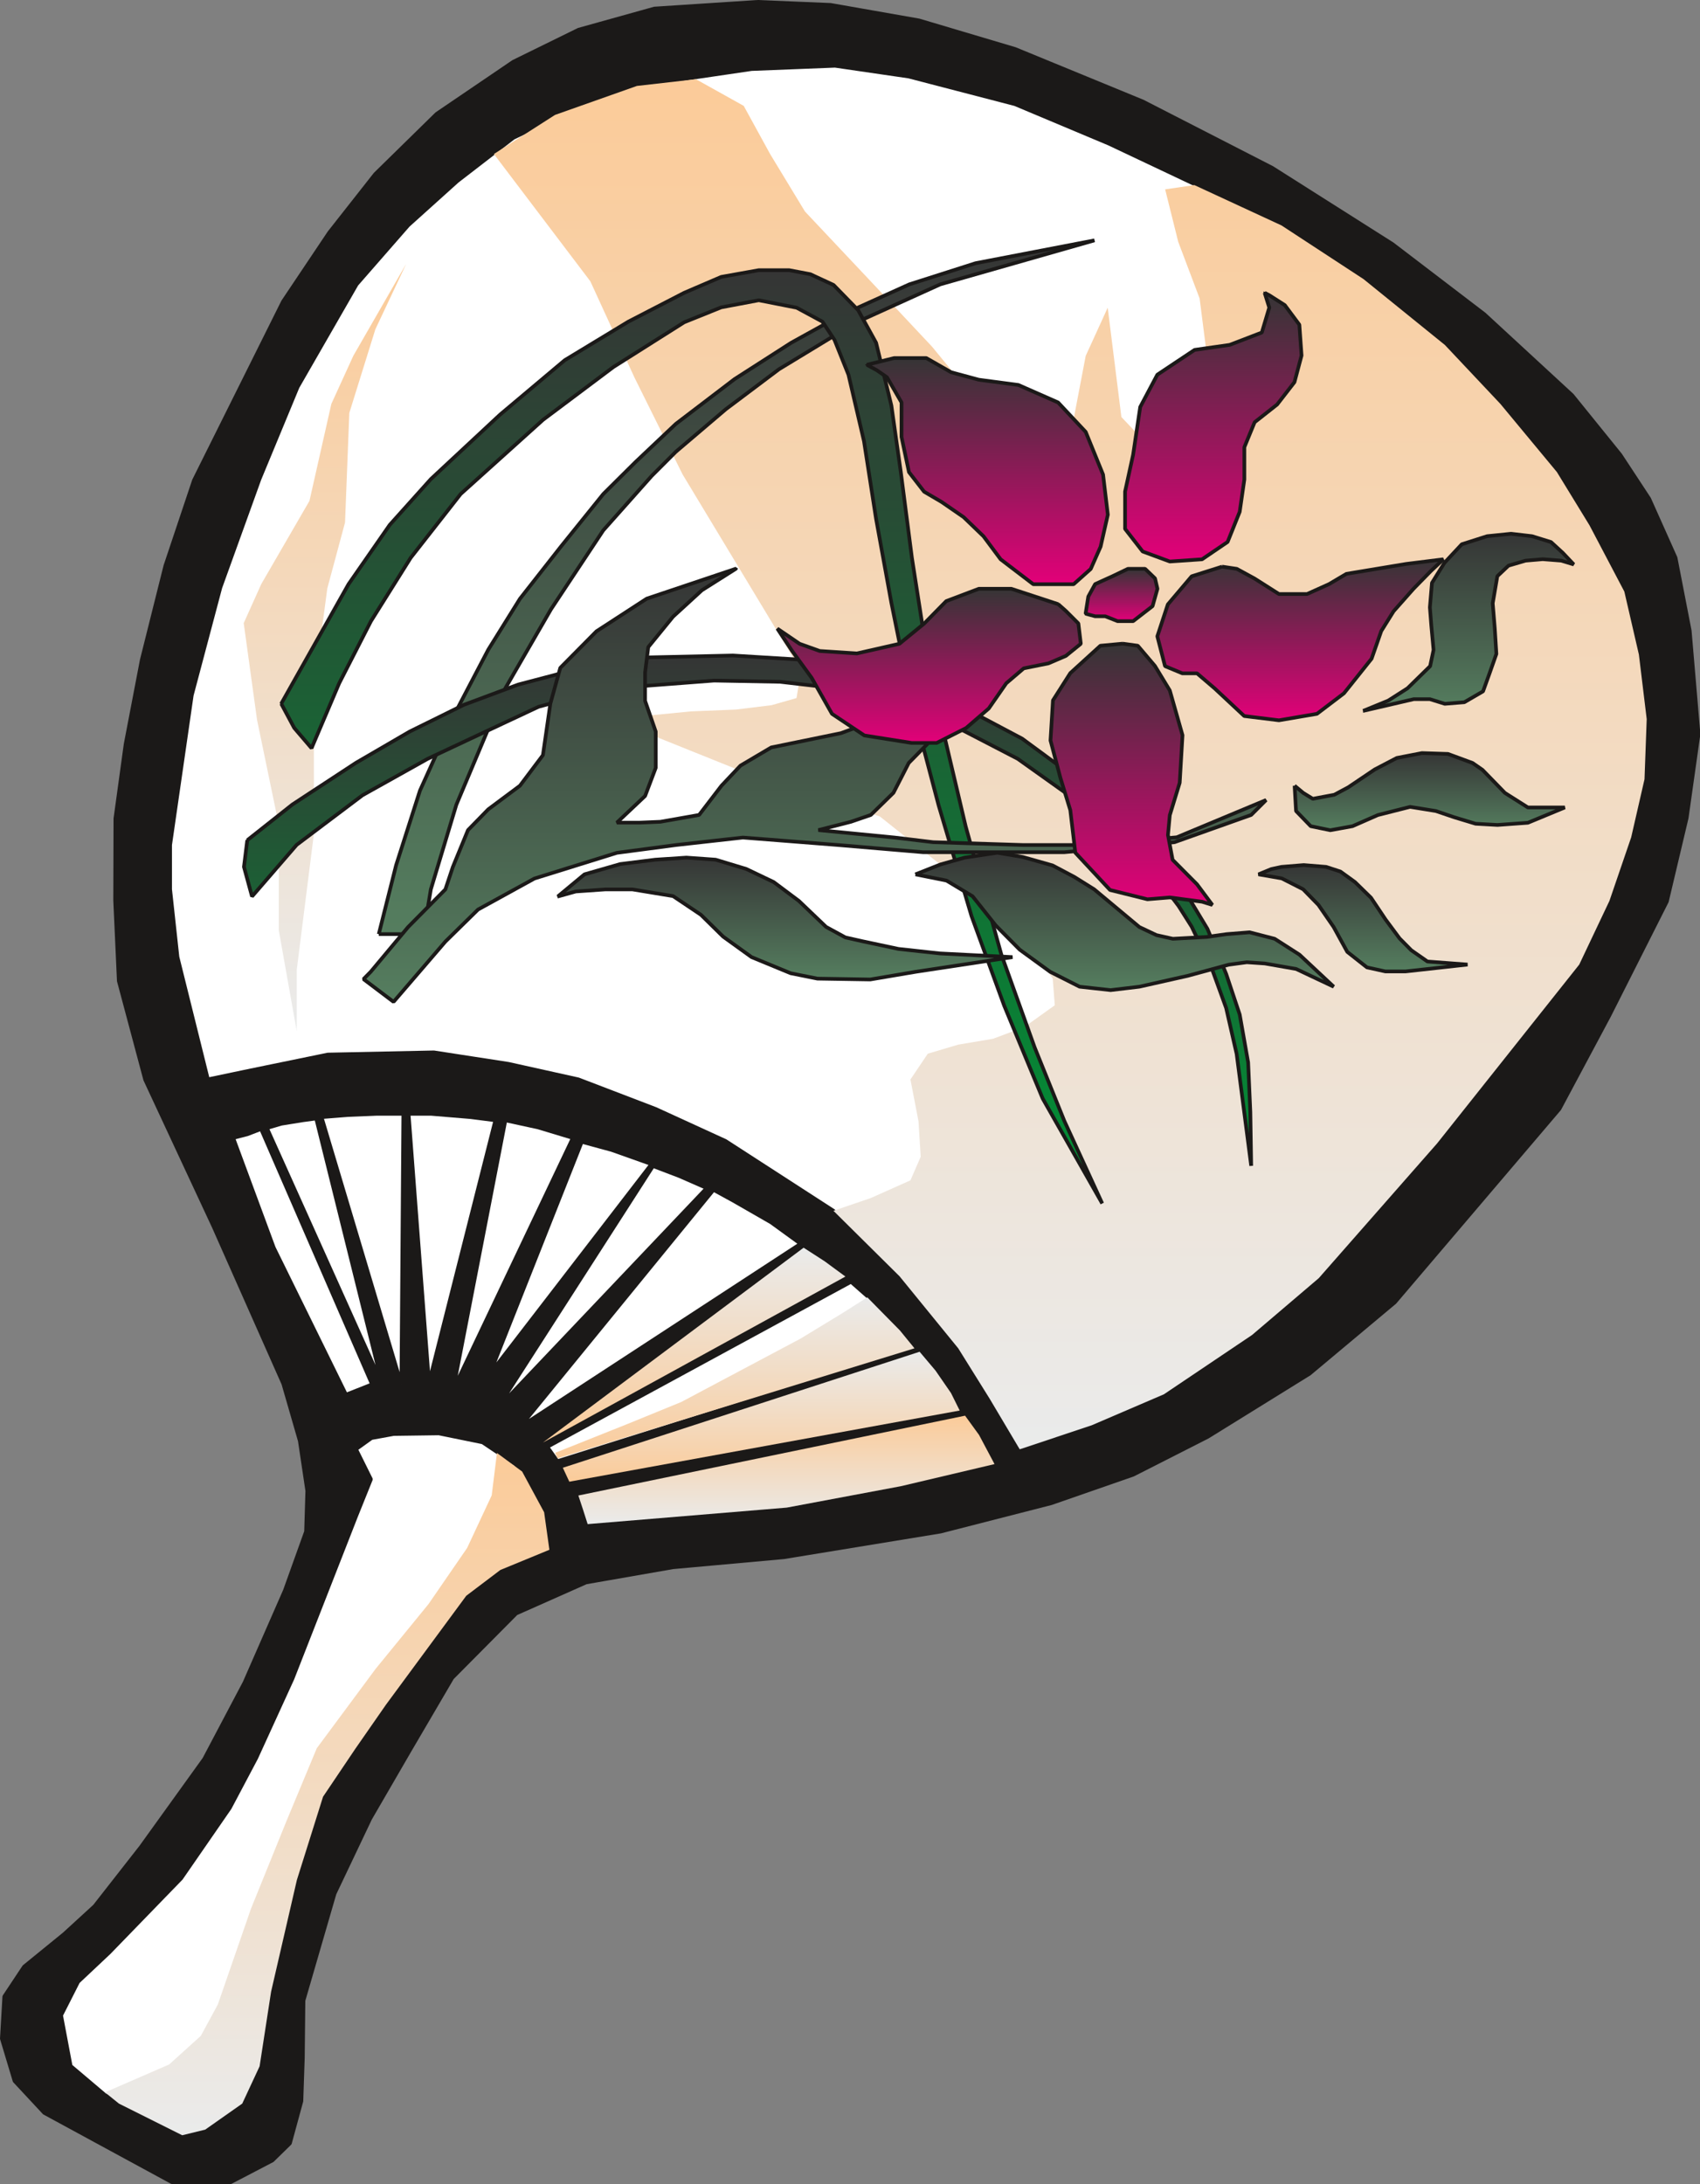 <svg xmlns="http://www.w3.org/2000/svg" version="1.2" width="525.694" height="675.25" viewBox="0 0 13909 17866" preserveAspectRatio="xMidYMid" fill-rule="evenodd" stroke-width="28.222" stroke-linejoin="round" xml:space="preserve"><rect x="0" y="0" width="13909" height="17866" fill="#808080" stroke="none"/><defs class="ClipPathGroup"><clipPath id="a" clipPathUnits="userSpaceOnUse"><path d="M0 0h13909v17866H0z"/></clipPath></defs><g class="SlideGroup"><g class="Slide" clip-path="url(#a)"><g class="Page"><g class="com.sun.star.drawing.PolyPolygonShape"><path class="BoundingBox" fill="none" d="M0 0h13913v17868H0z"/><defs><linearGradient id="b" x1="6956" y1="17851" x2="6956" y2="14" gradientUnits="userSpaceOnUse"><stop offset="0" style="stop-color:#1b1918"/><stop offset="1" style="stop-color:#1b1918"/></linearGradient></defs><path style="fill:url(#b)" d="m2318 11319-569-1283-561-1204-216-808-30-658 2-670 84-610 132-688 193-770 234-699 729-1463 378-564 376-478 503-493 627-426 534-262 620-173 845-55 597 25 723 127 787 234 1044 429 1059 543 983 623 752 574 719 663 394 487 236 359 216 483 116 597 72 846-97 686-162 683-473 937-406 760-1347 1582-698 584-833 516-610 310-670 233-905 232-1283 210-907 82-711 124-572 254-523 527-348 594-323 557-292 614-254 874-5 467-12 356-94 345-143 140-345 180-478-2-1044-567-243-261-104-346 20-345 162-244 328-267 249-228 378-483 519-721 330-625 330-753 173-482 10-333-61-409-135-467Z"/><path fill="none" stroke="#1B1918" stroke-width="30" stroke-linejoin="bevel" d="m2318 11319-569-1283-561-1204-216-808-30-658 2-670 84-610 132-688 193-770 234-699 729-1463 378-564 376-478 503-493 627-426 534-262 620-173 845-55 597 25 723 127 787 234 1044 429 1059 543 983 623 752 574 719 663 394 487 236 359 216 483 116 597 72 846-97 686-162 683-473 937-406 760-1347 1582-698 584-833 516-610 310-670 233-905 232-1283 210-907 82-711 124-572 254-523 527-348 594-323 557-292 614-254 874-5 467-12 356-94 345-143 140-345 180-478-2-1044-567-243-261-104-346 20-345 162-244 328-267 249-228 378-483 519-721 330-625 330-753 173-482 10-333-61-409-135-467Z"/></g><g class="com.sun.star.drawing.PolyPolygonShape"><path class="BoundingBox" fill="none" d="M485 11710h3969v5757H485z"/><defs><linearGradient id="c" x1="2469" y1="17451" x2="2469" y2="11725" gradientUnits="userSpaceOnUse"><stop offset="0" style="stop-color:#fff"/><stop offset="1" style="stop-color:#fff"/></linearGradient></defs><path style="fill:url(#c)" d="m2913 11854 122 246-122 303-520 1328-297 650-216 408-398 576-589 607-254 239-139 274 78 414 280 237 684 315 317-178 204-231 61-366 129-777 175-630 216-572 432-709 750-983 315-221 297-94-40-414-180-297-270-181-358-73-369 5-181 33-127 91Z"/><path fill="none" stroke="#1B1918" stroke-width="30" stroke-linejoin="bevel" d="m2913 11854 122 246-122 303-520 1328-297 650-216 408-398 576-589 607-254 239-139 274 78 414 280 237 684 315 317-178 204-231 61-366 129-777 175-630 216-572 432-709 750-983 315-221 297-94-40-414-180-297-270-181-358-73-369 5-181 33-127 91Z"/></g><g class="com.sun.star.drawing.PolyPolygonShape"><path class="BoundingBox" fill="none" d="M1893 9220h1167v2204H1893z"/><defs><linearGradient id="d" x1="2476" y1="11407" x2="2476" y2="9234" gradientUnits="userSpaceOnUse"><stop offset="0" style="stop-color:#fff"/><stop offset="1" style="stop-color:#fff"/></linearGradient></defs><path style="fill:url(#d)" d="m1908 9308 332 898 591 1202 213-84-908-2089-112 43-116 30Z"/><path fill="none" stroke="#1B1918" stroke-width="30" stroke-linejoin="bevel" d="m1908 9308 332 898 591 1202 213-84-908-2089-112 43-116 30Z"/></g><g class="com.sun.star.drawing.PolyPolygonShape"><path class="BoundingBox" fill="none" d="M2169 9134h975v2206h-975z"/><defs><linearGradient id="e" x1="2655" y1="11323" x2="2655" y2="9148" gradientUnits="userSpaceOnUse"><stop offset="0" style="stop-color:#fff"/><stop offset="1" style="stop-color:#fff"/></linearGradient></defs><path style="fill:url(#e)" d="m2184 9227 943 2097-540-2175-111 15-173 28-119 35Z"/><path fill="none" stroke="#1B1918" stroke-width="30" stroke-linejoin="bevel" d="m2184 9227 943 2097-540-2175-111 15-173 28-119 35Z"/></g><g class="com.sun.star.drawing.PolyPolygonShape"><path class="BoundingBox" fill="none" d="M2616 9096h700v2245h-700z"/><defs><linearGradient id="f" x1="2965" y1="11323" x2="2965" y2="9110" gradientUnits="userSpaceOnUse"><stop offset="0" style="stop-color:#fff"/><stop offset="1" style="stop-color:#fff"/></linearGradient></defs><path style="fill:url(#f)" d="m2631 9138 653 2186 16-2213h-214l-240 10-215 17Z"/><path fill="none" stroke="#1B1918" stroke-width="30" stroke-linejoin="bevel" d="m2631 9138 653 2186 16-2213h-214l-240 10-215 17Z"/></g><g class="com.sun.star.drawing.PolyPolygonShape"><path class="BoundingBox" fill="none" d="M3328 9096h742v2229h-742z"/><defs><linearGradient id="g" x1="3698" y1="11309" x2="3698" y2="9111" gradientUnits="userSpaceOnUse"><stop offset="0" style="stop-color:#fff"/><stop offset="1" style="stop-color:#fff"/></linearGradient></defs><path style="fill:url(#g)" d="m3343 9111 167 2198 543-2145-202-26-325-27h-183Z"/><path fill="none" stroke="#1B1918" stroke-width="30" stroke-linejoin="bevel" d="m3343 9111 167 2198 543-2145-202-26-325-27h-183Z"/></g><g class="com.sun.star.drawing.PolyPolygonShape"><path class="BoundingBox" fill="none" d="M3693 9149h1010v2234H3693z"/><defs><linearGradient id="h" x1="4197" y1="11366" x2="4197" y2="9163" gradientUnits="userSpaceOnUse"><stop offset="0" style="stop-color:#fff"/><stop offset="1" style="stop-color:#fff"/></linearGradient></defs><path style="fill:url(#h)" d="m4135 9164-427 2203 979-2059-285-86-267-58Z"/><path fill="none" stroke="#1B1918" stroke-width="30" stroke-linejoin="bevel" d="m4135 9164-427 2203 979-2059-285-86-267-58Z"/></g><g class="com.sun.star.drawing.PolyPolygonShape"><path class="BoundingBox" fill="none" d="M3993 9325h1354v1929H3993z"/><defs><linearGradient id="i" x1="4669" y1="11238" x2="4669" y2="9340" gradientUnits="userSpaceOnUse"><stop offset="0" style="stop-color:#fff"/><stop offset="1" style="stop-color:#fff"/></linearGradient></defs><path style="fill:url(#i)" d="m4760 9340-752 1898 1322-1716-327-116-243-66Z"/><path fill="none" stroke="#1B1918" stroke-width="30" stroke-linejoin="bevel" d="m4760 9340-752 1898 1322-1716-327-116-243-66Z"/></g><g class="com.sun.star.drawing.PolyPolygonShape"><path class="BoundingBox" fill="none" d="M4052 9522h1746v2017H4052z"/><defs><linearGradient id="j" x1="4924" y1="11522" x2="4924" y2="9537" gradientUnits="userSpaceOnUse"><stop offset="0" style="stop-color:#fff"/><stop offset="1" style="stop-color:#fff"/></linearGradient></defs><path style="fill:url(#j)" d="m5343 9538-1276 1985 1715-1805-226-99-213-81Z"/><path fill="none" stroke="#1B1918" stroke-width="30" stroke-linejoin="bevel" d="m5343 9538-1276 1985 1715-1805-226-99-213-81Z"/></g><g class="com.sun.star.drawing.PolyPolygonShape"><path class="BoundingBox" fill="none" d="M4240 9718h2326v1970H4240z"/><defs><linearGradient id="k" x1="5402" y1="11671" x2="5402" y2="9732" gradientUnits="userSpaceOnUse"><stop offset="0" style="stop-color:#fff"/><stop offset="1" style="stop-color:#fff"/></linearGradient></defs><path style="fill:url(#k)" d="m5838 9733-1583 1939 2295-1498-241-175-310-178-161-88Z"/><path fill="none" stroke="#1B1918" stroke-width="30" stroke-linejoin="bevel" d="m5838 9733-1583 1939 2295-1498-241-175-310-178-161-88Z"/></g><g class="com.sun.star.drawing.PolyPolygonShape"><path class="BoundingBox" fill="none" d="M4442 10205h2476v1596H4442z"/><defs><linearGradient id="l" x1="5679" y1="10206" x2="5679" y2="11800" gradientUnits="userSpaceOnUse"><stop offset="0" style="stop-color:#eaebeb"/><stop offset="1" style="stop-color:#fbcb99"/></linearGradient></defs><path style="fill:url(#l)" d="m6575 10206-2133 1594 2475-1358-170-125-172-111Z"/></g><g class="com.sun.star.drawing.PolyPolygonShape"><path class="BoundingBox" fill="none" d="M4463 10470h3052v1499H4463z"/><defs><linearGradient id="m" x1="5988" y1="11951" x2="5988" y2="10484" gradientUnits="userSpaceOnUse"><stop offset="0" style="stop-color:#fff"/><stop offset="1" style="stop-color:#fff"/></linearGradient></defs><path style="fill:url(#m)" d="m6963 10485-2485 1350 83 117 2938-925-183-200-160-172-193-170Z"/><path fill="none" stroke="#1B1918" stroke-width="30" stroke-linejoin="bevel" d="m6963 10485-2485 1350 83 117 2938-925-183-200-160-172-193-170Z"/></g><g class="com.sun.star.drawing.PolyPolygonShape"><path class="BoundingBox" fill="none" d="M4605 11057h3249v1065H4605z"/><defs><linearGradient id="n" x1="6228" y1="11057" x2="6228" y2="12120" gradientUnits="userSpaceOnUse"><stop offset="0" style="stop-color:#eaebeb"/><stop offset="1" style="stop-color:#fbcb99"/></linearGradient></defs><path style="fill:url(#n)" d="m7524 11057-2919 949 53 114 3194-582-71-143-127-184-130-154Z"/></g><g class="com.sun.star.drawing.PolyPolygonShape"><path class="BoundingBox" fill="none" d="M4732 11579h3406v889H4732z"/><defs><linearGradient id="o" x1="6434" y1="12466" x2="6434" y2="11579" gradientUnits="userSpaceOnUse"><stop offset="0" style="stop-color:#eaebeb"/><stop offset="1" style="stop-color:#fbcb99"/></linearGradient></defs><path style="fill:url(#o)" d="m7896 11580-3164 653 38 115 38 119 1629-135 933-175 767-181-127-239-114-157Z"/></g><g class="com.sun.star.drawing.PolyPolygonShape"><path class="BoundingBox" fill="none" d="M1376 523h12113v11348H1376z"/><defs><linearGradient id="p" x1="7432" y1="11854" x2="7432" y2="537" gradientUnits="userSpaceOnUse"><stop offset="0" style="stop-color:#fff"/><stop offset="1" style="stop-color:#fff"/></linearGradient></defs><path style="fill:url(#p)" d="m1701 8829-249-1001-60-553v-364l177-1224 234-881 320-887 312-753 483-840 422-483 401-361 460-355 442-211 569-213 937-138 683-27 603 88 869 226 769 323 1413 668 670 439 666 539 454 483 463 557 266 437 285 541 119 515 64 529-18 490-109 475-178 521-246 520-1164 1464-968 1103-546 464-721 486-592 254-587 195-246-414-256-411-482-590-541-536-883-571-572-262-632-242-572-127-610-94-868 18-628 129-353 74Z"/><path fill="none" stroke="#1B1918" stroke-width="30" stroke-linejoin="bevel" d="m1701 8829-249-1001-60-553v-364l177-1224 234-881 320-887 312-753 483-840 422-483 401-361 460-355 442-211 569-213 937-138 683-27 603 88 869 226 769 323 1413 668 670 439 666 539 454 483 463 557 266 437 285 541 119 515 64 529-18 490-109 475-178 521-246 520-1164 1464-968 1103-546 464-721 486-592 254-587 195-246-414-256-411-482-590-541-536-883-571-572-262-632-242-572-127-610-94-868 18-628 129-353 74Z"/></g><g class="com.sun.star.drawing.PolyPolygonShape"><path class="BoundingBox" fill="none" d="M859 11885h3637v5582H859z"/><defs><linearGradient id="q" x1="2677" y1="17465" x2="2677" y2="11884" gradientUnits="userSpaceOnUse"><stop offset="0" style="stop-color:#eaebeb"/><stop offset="1" style="stop-color:#fbcb99"/></linearGradient></defs><path style="fill:url(#q)" d="m859 17115 525-228 259-234 139-256 271-783 292-721 247-593 482-650 432-529 316-459 201-430 43-347 206 152 180 333 43 307-401 165-279 211-657 891-251 361-264 392-214 681-211 914-94 610-142 305-303 213-188 46-518-259-114-92Z"/></g><g class="com.sun.star.drawing.PolyPolygonShape"><path class="BoundingBox" fill="none" d="M4541 10612h2942v1318H4541z"/><defs><linearGradient id="r" x1="6012" y1="10612" x2="6012" y2="11929" gradientUnits="userSpaceOnUse"><stop offset="0" style="stop-color:#eaebeb"/><stop offset="1" style="stop-color:#fbcb99"/></linearGradient></defs><path style="fill:url(#r)" d="m4542 11884 594-237 438-179 975-518 339-206 208-132 267 271 119 146-2920 900-20-45Z"/></g><g class="com.sun.star.drawing.PolyPolygonShape"><path class="BoundingBox" fill="none" d="M4041 648h9433v11208H4041z"/><defs><linearGradient id="s" x1="8757" y1="11854" x2="8757" y2="647" gradientUnits="userSpaceOnUse"><stop offset="0" style="stop-color:#eaebeb"/><stop offset="1" style="stop-color:#fbcb99"/></linearGradient></defs><path style="fill:url(#s)" d="m8630 8223-17-219-199-274-355-368-861-684-612-198-564-190-729-293-153-115 176-30 337-33 369-15 292-36 203-58 30-183-30-102-932-1544-394-793-361-787-789-1041 500-320 670-237 483-55 391 218 216 394 285 470 538 571 503 536 323 394 248 289 254 216 178-33 144-221 109-571 180-394 112 894 137 145 267-36 170-249 140-251-74-579-175-463-107-429 239-35 713 330 671 439 666 539 454 482 462 557 267 436 285 542 119 515 64 528-18 492-109 475-178 520-247 521-1163 1463-968 1102-546 465-721 485-592 254-588 196-246-414-257-412-480-589-541-536 305-104 325-145 84-193-18-289-66-343 142-211 249-74 285-48 256-96 249-178Z"/></g><g class="com.sun.star.drawing.PolyPolygonShape"><path class="BoundingBox" fill="none" d="M1993 2159h1331v6278H1993z"/><defs><linearGradient id="t" x1="2658" y1="8435" x2="2658" y2="2158" gradientUnits="userSpaceOnUse"><stop offset="0" style="stop-color:#eaebeb"/><stop offset="1" style="stop-color:#fbcb99"/></linearGradient></defs><path style="fill:url(#t)" d="m3323 2159-432 751-180 394-179 793-394 680-144 320 109 791 178 859v863l147 826v-503l140-1110V5639l110-826 145-539 35-896 213-684 252-535Z"/></g><g class="com.sun.star.drawing.PolyPolygonShape"><path class="BoundingBox" fill="none" d="M3084 1951h5887v5706H3084z"/><defs><linearGradient id="u" x1="6027" y1="7640" x2="6027" y2="1965" gradientUnits="userSpaceOnUse"><stop offset="0" style="stop-color:#557e5f"/><stop offset="1" style="stop-color:#353535"/></linearGradient></defs><path style="fill:url(#u)" d="m3099 7641 142-564 195-610 282-624 277-529 259-416 336-428 346-429 264-262 330-312 480-366 463-297 409-226 558-252 542-173 973-187-1262 360-695 315-624 379-435 327-409 348-198 198-396 445-428 646-373 645-401 953-209 693-61 366h-365Z"/><path fill="none" stroke="#1B1918" stroke-width="30" stroke-linejoin="bevel" d="m3099 7641 142-564 195-610 282-624 277-529 259-416 336-428 346-429 264-262 330-312 480-366 463-297 409-226 558-252 542-173 973-187-1262 360-695 315-624 379-435 327-409 348-198 198-396 445-428 646-373 645-401 953-209 693-61 366h-365Z"/></g><g class="com.sun.star.drawing.PolyPolygonShape"><path class="BoundingBox" fill="none" d="M1981 5347h8272v4205H1981z"/><defs><linearGradient id="v" x1="6116" y1="9536" x2="6116" y2="5362" gradientUnits="userSpaceOnUse"><stop offset="0" style="stop-color:#009035"/><stop offset="1" style="stop-color:#353535"/></linearGradient></defs><path style="fill:url(#v)" d="m2023 6873 369-292 520-341 440-256 444-219 443-165 501-132 576-91 681-15 572 35 556 91 391 127 401 191 446 236 556 409 424 386 333 424 203 337 153 368 111 333 69 391 18 406 7 440-119-915-86-376-115-317-167-348-107-169-226-299-368-366-333-262-389-277-529-274-412-152-566-153-437-51-541-10-897 69-538 145-461 216-447 210-533 298-539 406-365 422-66-242 27-218Z"/><path fill="none" stroke="#1B1918" stroke-width="30" stroke-linejoin="bevel" d="m2023 6873 369-292 520-341 440-256 444-219 443-165 501-132 576-91 681-15 572 35 556 91 391 127 401 191 446 236 556 409 424 386 333 424 203 337 153 368 111 333 69 391 18 406 7 440-119-915-86-376-115-317-167-348-107-169-226-299-368-366-333-262-389-277-529-274-412-152-566-153-437-51-541-10-897 69-538 145-461 216-447 210-533 298-539 406-365 422-66-242 27-218Z"/></g><g class="com.sun.star.drawing.PolyPolygonShape"><path class="BoundingBox" fill="none" d="M2285 2195h6749v7665H2285z"/><defs><linearGradient id="w" x1="5659" y1="9844" x2="5659" y2="2210" gradientUnits="userSpaceOnUse"><stop offset="0" style="stop-color:#009035"/><stop offset="1" style="stop-color:#353535"/></linearGradient></defs><path style="fill:url(#w)" d="m2301 5756 551-978 337-485 336-374 567-528 529-445 520-315 457-236 303-130 307-55h249l173 33 190 88 201 206 147 267 125 513 77 543 91 703 122 782 122 584 196 831 292 1049 272 758 243 602 310 675-487-858-315-760-267-732-269-905-219-830-168-828-125-686-99-636-127-544-114-284-99-150-211-114-310-61-307 58-303 122-579 366-576 432-674 607-409 522-325 518-260 508-226 531-142-166-106-198Z"/><path fill="none" stroke="#1B1918" stroke-width="30" stroke-linejoin="bevel" d="m2301 5756 551-978 337-485 336-374 567-528 529-445 520-315 457-236 303-130 307-55h249l173 33 190 88 201 206 147 267 125 513 77 543 91 703 122 782 122 584 196 831 292 1049 272 758 243 602 310 675-487-858-315-760-267-732-269-905-219-830-168-828-125-686-99-636-127-544-114-284-99-150-211-114-310-61-307 58-303 122-579 366-576 432-674 607-409 522-325 518-260 508-226 531-142-166-106-198Z"/></g><g class="com.sun.star.drawing.PolyPolygonShape"><path class="BoundingBox" fill="none" d="M2959 4635h7416v3576H2959z"/><defs><linearGradient id="x" x1="6666" y1="8195" x2="6666" y2="4651" gradientUnits="userSpaceOnUse"><stop offset="0" style="stop-color:#557e5f"/><stop offset="1" style="stop-color:#353535"/></linearGradient></defs><path style="fill:url(#x)" d="m6023 4651-732 246-411 267-296 299-81 292-61 422-188 250-259 193-166 170-124 302-61 183-305 308-305 365-60 61 246 186 424-493 267-262 462-254 674-210 485-64 546-61 778 61 696 59h1156l902-82 627-223 122-122-731 305-709 63h-550l-734-23-315-38-624-61 266-68 163-56 185-181 125-244 180-183 302-244-548-59-178 127-310 115-571 117-252 149-155 164-183 239-317 56-168 7h-188l231-218 87-230v-297l-87-251v-232l26-208 203-249 236-216 280-177Z"/><path fill="none" stroke="#1B1918" stroke-width="30" stroke-linejoin="bevel" d="m6023 4651-732 246-411 267-296 299-81 292-61 422-188 250-259 193-166 170-124 302-61 183-305 308-305 365-60 61 246 186 424-493 267-262 462-254 674-210 485-64 546-61 778 61 696 59h1156l902-82 627-223 122-122-731 305-709 63h-550l-734-23-315-38-624-61 266-68 163-56 185-181 125-244 180-183 302-244-548-59-178 127-310 115-571 117-252 149-155 164-183 239-317 56-168 7h-188l231-218 87-230v-297l-87-251v-232l26-208 203-249 236-216 280-177Z"/></g><g class="com.sun.star.drawing.PolyPolygonShape"><path class="BoundingBox" fill="none" d="M4549 7000h3751v1029H4549z"/><defs><linearGradient id="y" x1="6424" y1="8011" x2="6424" y2="7014" gradientUnits="userSpaceOnUse"><stop offset="0" style="stop-color:#557e5f"/><stop offset="1" style="stop-color:#353535"/></linearGradient></defs><path style="fill:url(#y)" d="m4564 7333 218-181 292-84 287-36 255-17 239 17 251 76 224 107 206 154 223 213 158 86 147 33 287 61 339 37 594 30-792 120-372 63-432-7-219-44-320-132-233-168-181-178-228-153-334-55h-218l-244 17-147 41Z"/><path fill="none" stroke="#1B1918" stroke-width="30" stroke-linejoin="bevel" d="m4564 7333 218-181 292-84 287-36 255-17 239 17 251 76 224 107 206 154 223 213 158 86 147 33 287 61 339 37 594 30-792 120-372 63-432-7-219-44-320-132-233-168-181-178-228-153-334-55h-218l-244 17-147 41Z"/></g><g class="com.sun.star.drawing.PolyPolygonShape"><path class="BoundingBox" fill="none" d="M7474 6959h3454v1156H7474z"/><defs><linearGradient id="z" x1="9201" y1="8099" x2="9201" y2="6975" gradientUnits="userSpaceOnUse"><stop offset="0" style="stop-color:#557e5f"/><stop offset="1" style="stop-color:#353535"/></linearGradient></defs><path style="fill:url(#z)" d="m7490 7152 254 51 213 128 190 239 196 198 249 181 241 122 254 28 235-28 396-89 335-91 148-20 147 10 257 45 167 79 140 66-280-262-203-130-205-53-188 15-163 23-277 15-134-30-140-66-369-308-163-102-178-94-244-69-208-35-267 40-198 56-205 81Z"/><path fill="none" stroke="#1B1918" stroke-width="30" stroke-linejoin="bevel" d="m7490 7152 254 51 213 128 190 239 196 198 249 181 241 122 254 28 235-28 396-89 335-91 148-20 147 10 257 45 167 79 140 66-280-262-203-130-205-53-188 15-163 23-277 15-134-30-140-66-369-308-163-102-178-94-244-69-208-35-267 40-198 56-205 81Z"/></g><g class="com.sun.star.drawing.PolyPolygonShape"><path class="BoundingBox" fill="none" d="M10282 7061h1741v901h-1741z"/><defs><linearGradient id="A" x1="11152" y1="7946" x2="11152" y2="7076" gradientUnits="userSpaceOnUse"><stop offset="0" style="stop-color:#557e5f"/><stop offset="1" style="stop-color:#353535"/></linearGradient></defs><path style="fill:url(#A)" d="m10297 7152 190 33 175 89 125 128 124 180 112 204 161 127 150 33h167l506-56-328-25-132-92-96-97-115-155-119-178-131-128-119-86-117-38-183-15-183 15-83 18-104 43Z"/><path fill="none" stroke="#1B1918" stroke-width="30" stroke-linejoin="bevel" d="m10297 7152 190 33 175 89 125 128 124 180 112 204 161 127 150 33h167l506-56-328-25-132-92-96-97-115-155-119-178-131-128-119-86-117-38-183-15-183 15-83 18-104 43Z"/></g><g class="com.sun.star.drawing.PolyPolygonShape"><path class="BoundingBox" fill="none" d="M10577 6145h2242v662h-2242z"/><defs><linearGradient id="B" x1="11697" y1="6790" x2="11697" y2="6159" gradientUnits="userSpaceOnUse"><stop offset="0" style="stop-color:#557e5f"/><stop offset="1" style="stop-color:#353535"/></linearGradient></defs><path style="fill:url(#B)" d="m10592 6427 12 207 120 124 160 33 182-33 207-91 264-67 211 34 150 51 175 53 179 10 249-18 302-125h-302l-188-119-184-189-81-56-201-74-213-7-206 40-180 94-217 146-114 61-176 33-78-48-71-59Z"/><path fill="none" stroke="#1B1918" stroke-width="30" stroke-linejoin="bevel" d="m10592 6427 12 207 120 124 160 33 182-33 207-91 264-67 211 34 150 51 175 53 179 10 249-18 302-125h-302l-188-119-184-189-81-56-201-74-213-7-206 40-180 94-217 146-114 61-176 33-78-48-71-59Z"/></g><g class="com.sun.star.drawing.PolyPolygonShape"><path class="BoundingBox" fill="none" d="M11138 4351h1754v1480h-1754z"/><defs><linearGradient id="C" x1="12014" y1="5814" x2="12014" y2="4365" gradientUnits="userSpaceOnUse"><stop offset="0" style="stop-color:#557e5f"/><stop offset="1" style="stop-color:#353535"/></linearGradient></defs><path style="fill:url(#C)" d="m11153 5815 205-84 158-101 185-181 28-133-18-195-12-153 17-200 102-164 142-152 207-66 196-20 172 20 155 48 97 89 89 94-102-31-152-12-140 12-140 41-91 86-38 222 17 206 13 208-56 159-53 147-153 89-160 13-122-38h-132l-414 96Z"/><path fill="none" stroke="#1B1918" stroke-width="30" stroke-linejoin="bevel" d="m11153 5815 205-84 158-101 185-181 28-133-18-195-12-153 17-200 102-164 142-152 207-66 196-20 172 20 155 48 97 89 89 94-102-31-152-12-140 12-140 41-91 86-38 222 17 206 13 208-56 159-53 147-153 89-160 13-122-38h-132l-414 96Z"/></g><g class="com.sun.star.drawing.PolyPolygonShape"><path class="BoundingBox" fill="none" d="M7077 2914h2003v1881H7077z"/><defs><linearGradient id="D" x1="8078" y1="4779" x2="8078" y2="2929" gradientUnits="userSpaceOnUse"><stop offset="0" style="stop-color:#e30079"/><stop offset="1" style="stop-color:#353535"/></linearGradient></defs><path style="fill:url(#D)" d="m7092 2984 223-55h264l203 116 226 61 324 43 325 143 226 241 142 349 39 328-59 261-81 183-140 125h-330l-267-204-140-188-163-157-180-124-143-84-124-160-61-288v-282l-119-206-84-58-81-44Z"/><path fill="none" stroke="#1B1918" stroke-width="30" stroke-linejoin="bevel" d="m7092 2984 223-55h264l203 116 226 61 324 43 325 143 226 241 142 349 39 328-59 261-81 183-140 125h-330l-267-204-140-188-163-157-180-124-143-84-124-160-61-288v-282l-119-206-84-58-81-44Z"/></g><g class="com.sun.star.drawing.PolyPolygonShape"><path class="BoundingBox" fill="none" d="M9190 2380h1475v2229H9190z"/><defs><linearGradient id="E" x1="9927" y1="4593" x2="9927" y2="2395" gradientUnits="userSpaceOnUse"><stop offset="0" style="stop-color:#e30079"/><stop offset="1" style="stop-color:#353535"/></linearGradient></defs><path style="fill:url(#E)" d="m10347 2395 38 121-61 204-263 101-287 41-305 203-140 264-58 390-66 302v305l144 185 222 82 264-18 209-142 99-247 38-264v-264l84-204 184-145 142-183 58-218-18-252-119-160-127-81-38-20Z"/><path fill="none" stroke="#1B1918" stroke-width="30" stroke-linejoin="bevel" d="m10347 2395 38 121-61 204-263 101-287 41-305 203-140 264-58 390-66 302v305l144 185 222 82 264-18 209-142 99-247 38-264v-264l84-204 184-145 142-183 58-218-18-252-119-160-127-81-38-20Z"/></g><g class="com.sun.star.drawing.PolyPolygonShape"><path class="BoundingBox" fill="none" d="M6345 4801h2514v1292H6345z"/><defs><linearGradient id="F" x1="7601" y1="6076" x2="7601" y2="4815" gradientUnits="userSpaceOnUse"><stop offset="0" style="stop-color:#e30079"/><stop offset="1" style="stop-color:#353535"/></linearGradient></defs><path style="fill:url(#F)" d="m8658 4942-384-126h-265l-267 101-180 183-203 166-348 79-304-20-165-59-182-124 121 183 160 220 166 294 265 177 386 61h206l241-122 185-160 143-206 143-122 203-41 142-61 122-99-20-166-102-102-63-56Z"/><path fill="none" stroke="#1B1918" stroke-width="30" stroke-linejoin="bevel" d="m8658 4942-384-126h-265l-267 101-180 183-203 166-348 79-304-20-165-59-182-124 121 183 160 220 166 294 265 177 386 61h206l241-122 185-160 143-206 143-122 203-41 142-61 122-99-20-166-102-102-63-56Z"/></g><g class="com.sun.star.drawing.PolyPolygonShape"><path class="BoundingBox" fill="none" d="M8580 5250h1355v2168H8580z"/><defs><linearGradient id="G" x1="9257" y1="7401" x2="9257" y2="5264" gradientUnits="userSpaceOnUse"><stop offset="0" style="stop-color:#e30079"/><stop offset="1" style="stop-color:#353535"/></linearGradient></defs><path style="fill:url(#G)" d="m9186 5265-183 17-246 224-142 223-20 328 81 306 81 264 41 348 284 305 306 76 183-15 264 35 84 26-125-168-200-201-38-203 15-162 81-265 23-389-104-366-122-201-140-165-123-17Z"/><path fill="none" stroke="#1B1918" stroke-width="30" stroke-linejoin="bevel" d="m9186 5265-183 17-246 224-142 223-20 328 81 306 81 264 41 348 284 305 306 76 183-15 264 35 84 26-125-168-200-201-38-203 15-162 81-265 23-389-104-366-122-201-140-165-123-17Z"/></g><g class="com.sun.star.drawing.PolyPolygonShape"><path class="BoundingBox" fill="none" d="M9454 4560h2371v1349H9454z"/><defs><linearGradient id="H" x1="10639" y1="5891" x2="10639" y2="4574" gradientUnits="userSpaceOnUse"><stop offset="0" style="stop-color:#e30079"/><stop offset="1" style="stop-color:#353535"/></linearGradient></defs><path style="fill:url(#H)" d="m9999 4635-249 79-195 230-86 261 63 244 142 59h120l144 123 242 226 284 35 311-53 221-168 226-283 79-226 101-162 163-184 142-145 102-96-305 38-488 81-142 84-180 81h-230l-200-127-145-79-120-18Z"/><path fill="none" stroke="#1B1918" stroke-width="30" stroke-linejoin="bevel" d="m9999 4635-249 79-195 230-86 261 63 244 142 59h120l144 123 242 226 284 35 311-53 221-168 226-283 79-226 101-162 163-184 142-145 102-96-305 38-488 81-142 84-180 81h-230l-200-127-145-79-120-18Z"/></g><g class="com.sun.star.drawing.PolyPolygonShape"><path class="BoundingBox" fill="none" d="M8867 4638h620v459h-620z"/><defs><linearGradient id="I" x1="9176" y1="5081" x2="9176" y2="4653" gradientUnits="userSpaceOnUse"><stop offset="0" style="stop-color:#e30079"/><stop offset="1" style="stop-color:#353535"/></linearGradient></defs><path style="fill:url(#I)" d="m9103 4713-143 65-56 102-22 140 78 21h83l101 40h127l159-123 40-142-20-85-81-78h-141l-125 60Z"/><path fill="none" stroke="#1B1918" stroke-width="30" stroke-linejoin="bevel" d="m9103 4713-143 65-56 102-22 140 78 21h83l101 40h127l159-123 40-142-20-85-81-78h-141l-125 60Z"/></g></g></g></g></svg>
